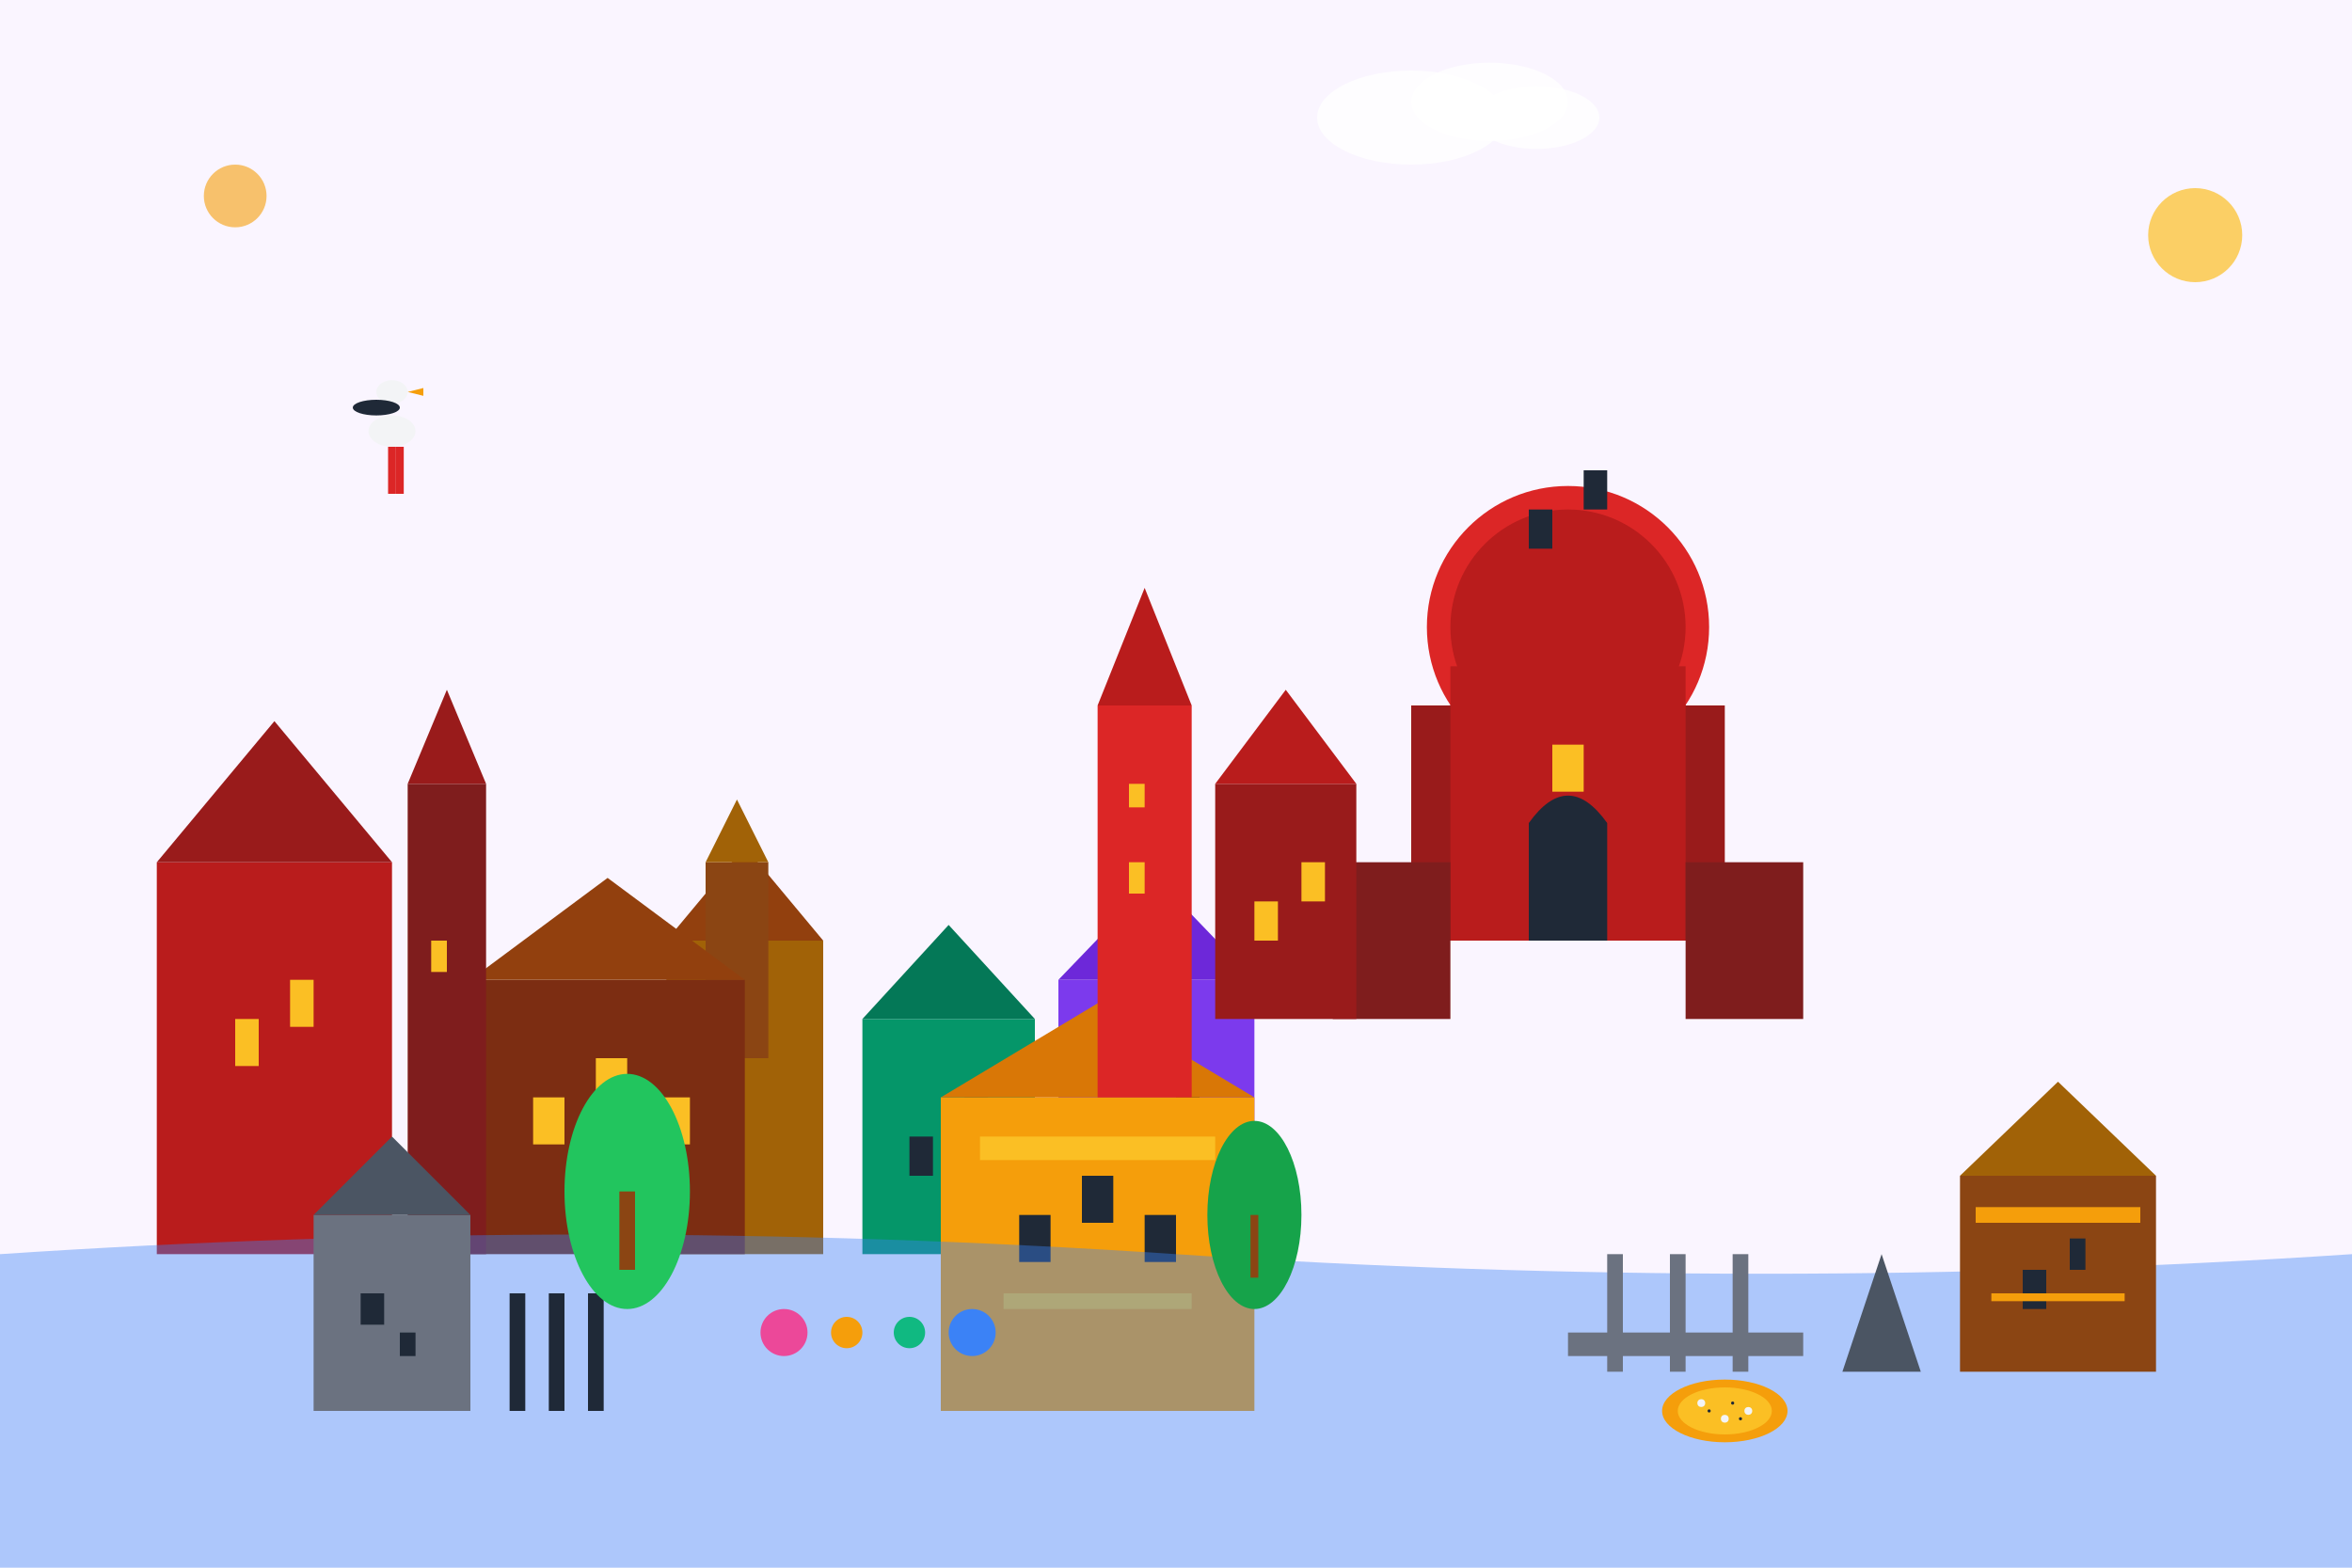 <svg width="300" height="200" viewBox="0 0 300 200" fill="none" xmlns="http://www.w3.org/2000/svg">
  <!-- Background -->
  <rect width="300" height="200" fill="#faf5ff"/>
  
  <!-- Lublin Castle on the hill -->
  <g transform="translate(180, 40)">
    <!-- Castle keep (round tower) -->
    <circle cx="20" cy="40" r="18" fill="#dc2626"/>
    <circle cx="20" cy="40" r="15" fill="#b91c1c"/>
    
    <!-- Castle walls -->
    <rect x="0" y="50" width="40" height="30" fill="#991b1b"/>
    <rect x="5" y="45" width="30" height="35" fill="#b91c1c"/>
    
    <!-- Tower details -->
    <rect x="15" y="25" width="3" height="5" fill="#1f2937"/>
    <rect x="22" y="20" width="3" height="5" fill="#1f2937"/>
    <rect x="18" y="55" width="4" height="6" fill="#fbbf24"/>
    
    <!-- Castle gate -->
    <rect x="15" y="65" width="10" height="15" fill="#1f2937"/>
    <path d="M15,65 Q20,58 25,65" fill="#1f2937"/>
    
    <!-- Defensive walls -->
    <rect x="-10" y="70" width="15" height="20" fill="#7f1d1d"/>
    <rect x="35" y="70" width="15" height="20" fill="#7f1d1d"/>
  </g>
  
  <!-- Old Town Market Square -->
  <g transform="translate(60, 100)">
    <!-- Old Town Hall (ruined) -->
    <rect x="25" y="20" width="20" height="40" fill="#a16207"/>
    <polygon points="25,20 35,8 45,20" fill="#92400e"/>
    
    <!-- Remaining tower -->
    <rect x="30" y="10" width="8" height="25" fill="#8b4513"/>
    <polygon points="30,10 34,2 38,10" fill="#a16207"/>
    
    <!-- Crown Tribunal building -->
    <rect x="0" y="25" width="35" height="35" fill="#7c2d12"/>
    <polygon points="0,25 17.5,12 35,25" fill="#92400e"/>
    <rect x="8" y="40" width="4" height="6" fill="#fbbf24"/>
    <rect x="16" y="35" width="4" height="6" fill="#fbbf24"/>
    <rect x="24" y="40" width="4" height="6" fill="#fbbf24"/>
    
    <!-- Historic tenement houses -->
    <rect x="50" y="30" width="22" height="30" fill="#059669"/>
    <polygon points="50,30 61,18 72,30" fill="#047857"/>
    <rect x="56" y="45" width="3" height="5" fill="#1f2937"/>
    <rect x="63" y="40" width="3" height="5" fill="#1f2937"/>
    
    <rect x="75" y="25" width="25" height="35" fill="#7c3aed"/>
    <polygon points="75,25 87.5,12 100,25" fill="#6d28d9"/>
    <rect x="82" y="42" width="3" height="6" fill="#1f2937"/>
    <rect x="90" y="38" width="3" height="5" fill="#1f2937"/>
  </g>
  
  <!-- Gothic churches -->
  <g transform="translate(20, 80)">
    <!-- Dominican Church -->
    <rect x="0" y="30" width="30" height="50" fill="#b91c1c"/>
    <polygon points="0,30 15,12 30,30" fill="#991b1b"/>
    <rect x="10" y="50" width="3" height="6" fill="#fbbf24"/>
    <rect x="17" y="45" width="3" height="6" fill="#fbbf24"/>
    
    <!-- Bell tower -->
    <rect x="32" y="20" width="10" height="60" fill="#7f1d1d"/>
    <polygon points="32,20 37,8 42,20" fill="#991b1b"/>
    <rect x="35" y="40" width="2" height="4" fill="#fbbf24"/>
  </g>
  
  <!-- Krakowskie Przedmieście -->
  <g transform="translate(120, 120)">
    <!-- University buildings -->
    <rect x="0" y="20" width="40" height="40" fill="#f59e0b"/>
    <polygon points="0,20 20,8 40,20" fill="#d97706"/>
    <rect x="10" y="35" width="4" height="6" fill="#1f2937"/>
    <rect x="18" y="30" width="4" height="6" fill="#1f2937"/>
    <rect x="26" y="35" width="4" height="6" fill="#1f2937"/>
    
    <!-- Baroque details -->
    <rect x="5" y="25" width="30" height="3" fill="#fbbf24"/>
    <rect x="8" y="45" width="24" height="2" fill="#fbbf24"/>
  </g>
  
  <!-- Bystrzyca River -->
  <path d="M0,160 Q75,155 150,160 Q225,165 300,160 L300,200 L0,200 Z" fill="#3b82f6" opacity="0.4"/>
  
  <!-- Traditional wooden architecture -->
  <g transform="translate(250, 130)">
    <rect x="0" y="20" width="25" height="25" fill="#8b4513"/>
    <polygon points="0,20 12.5,8 25,20" fill="#a16207"/>
    <rect x="8" y="32" width="3" height="5" fill="#1f2937"/>
    <rect x="14" y="28" width="2" height="4" fill="#1f2937"/>
    
    <!-- Traditional decorations -->
    <rect x="2" y="24" width="21" height="2" fill="#f59e0b"/>
    <rect x="4" y="35" width="17" height="1" fill="#f59e0b"/>
  </g>
  
  <!-- Jewish quarter remnants -->
  <g transform="translate(40, 140)">
    <!-- Synagogue ruins -->
    <rect x="0" y="15" width="20" height="25" fill="#6b7280"/>
    <polygon points="0,15 10,5 20,15" fill="#4b5563"/>
    <rect x="6" y="25" width="3" height="4" fill="#1f2937"/>
    <rect x="11" y="30" width="2" height="3" fill="#1f2937"/>
    
    <!-- Memorial elements -->
    <rect x="25" y="25" width="2" height="15" fill="#1f2937"/>
    <rect x="30" y="25" width="2" height="15" fill="#1f2937"/>
    <rect x="35" y="25" width="2" height="15" fill="#1f2937"/>
  </g>
  
  <!-- Majdanek Memorial -->
  <g transform="translate(200, 160)">
    <rect x="0" y="10" width="30" height="3" fill="#6b7280"/>
    <rect x="5" y="0" width="2" height="15" fill="#6b7280"/>
    <rect x="13" y="0" width="2" height="15" fill="#6b7280"/>
    <rect x="21" y="0" width="2" height="15" fill="#6b7280"/>
    
    <!-- Monument -->
    <polygon points="35,15 40,0 45,15" fill="#4b5563"/>
  </g>
  
  <!-- Trinity Tower -->
  <g transform="translate(140, 60)">
    <rect x="0" y="30" width="12" height="50" fill="#dc2626"/>
    <polygon points="0,30 6,15 12,30" fill="#b91c1c"/>
    <rect x="4" y="50" width="2" height="4" fill="#fbbf24"/>
    <rect x="4" y="40" width="2" height="3" fill="#fbbf24"/>
    
    <!-- Chapel of the Holy Trinity -->
    <rect x="15" y="40" width="18" height="30" fill="#991b1b"/>
    <polygon points="15,40 24,28 33,40" fill="#b91c1c"/>
    <rect x="20" y="55" width="3" height="5" fill="#fbbf24"/>
    <rect x="26" y="50" width="3" height="5" fill="#fbbf24"/>
  </g>
  
  <!-- Park trees -->
  <g transform="translate(80, 140)">
    <ellipse cx="0" cy="12" rx="8" ry="15" fill="#22c55e"/>
    <rect x="-1" y="12" width="2" height="10" fill="#8b4513"/>
  </g>
  
  <g transform="translate(160, 145)">
    <ellipse cx="0" cy="10" rx="6" ry="12" fill="#16a34a"/>
    <rect x="-0.5" y="10" width="1" height="8" fill="#8b4513"/>
  </g>
  
  <!-- Traditional folk elements -->
  <g transform="translate(100, 170)">
    <!-- Folk pattern -->
    <circle cx="0" cy="0" r="3" fill="#ec4899"/>
    <circle cx="8" cy="0" r="2" fill="#f59e0b"/>
    <circle cx="16" cy="0" r="2" fill="#10b981"/>
    <circle cx="24" cy="0" r="3" fill="#3b82f6"/>
  </g>
  
  <!-- Cebularz (traditional Lublin onion bread) -->
  <g transform="translate(220, 180)">
    <ellipse cx="0" cy="0" rx="8" ry="4" fill="#f59e0b"/>
    <ellipse cx="0" cy="0" rx="6" ry="3" fill="#fbbf24"/>
    <!-- Onion pieces -->
    <circle cx="-3" cy="-1" r="0.5" fill="#f3f4f6"/>
    <circle cx="0" cy="1" r="0.5" fill="#f3f4f6"/>
    <circle cx="3" cy="0" r="0.5" fill="#f3f4f6"/>
    <!-- Poppy seeds -->
    <circle cx="-2" cy="0" r="0.2" fill="#1f2937"/>
    <circle cx="1" cy="-1" r="0.2" fill="#1f2937"/>
    <circle cx="2" cy="1" r="0.2" fill="#1f2937"/>
  </g>
  
  <!-- Traditional storks (symbol of the region) -->
  <g transform="translate(50, 50)">
    <ellipse cx="0" cy="5" rx="3" ry="2" fill="#f3f4f6"/>
    <ellipse cx="0" cy="0" rx="2" ry="1.5" fill="#f3f4f6"/>
    <rect x="-0.5" y="7" width="1" height="6" fill="#dc2626"/>
    <rect x="0.5" y="7" width="1" height="6" fill="#dc2626"/>
    <!-- Beak -->
    <polygon points="2,0 4,-0.5 4,0.5" fill="#f59e0b"/>
    <!-- Wings -->
    <ellipse cx="-2" cy="2" rx="3" ry="1" fill="#1f2937"/>
  </g>
  
  <!-- Decorative elements -->
  <circle cx="280" cy="30" r="6" fill="#fbbf24" opacity="0.7"/>
  <circle cx="30" cy="25" r="4" fill="#f59e0b" opacity="0.6"/>
  
  <!-- Clouds -->
  <g transform="translate(180, 15)">
    <ellipse cx="0" cy="0" rx="12" ry="6" fill="#ffffff" opacity="0.8"/>
    <ellipse cx="10" cy="-2" rx="10" ry="5" fill="#ffffff" opacity="0.8"/>
    <ellipse cx="16" cy="0" rx="8" ry="4" fill="#ffffff" opacity="0.8"/>
  </g>
</svg>
